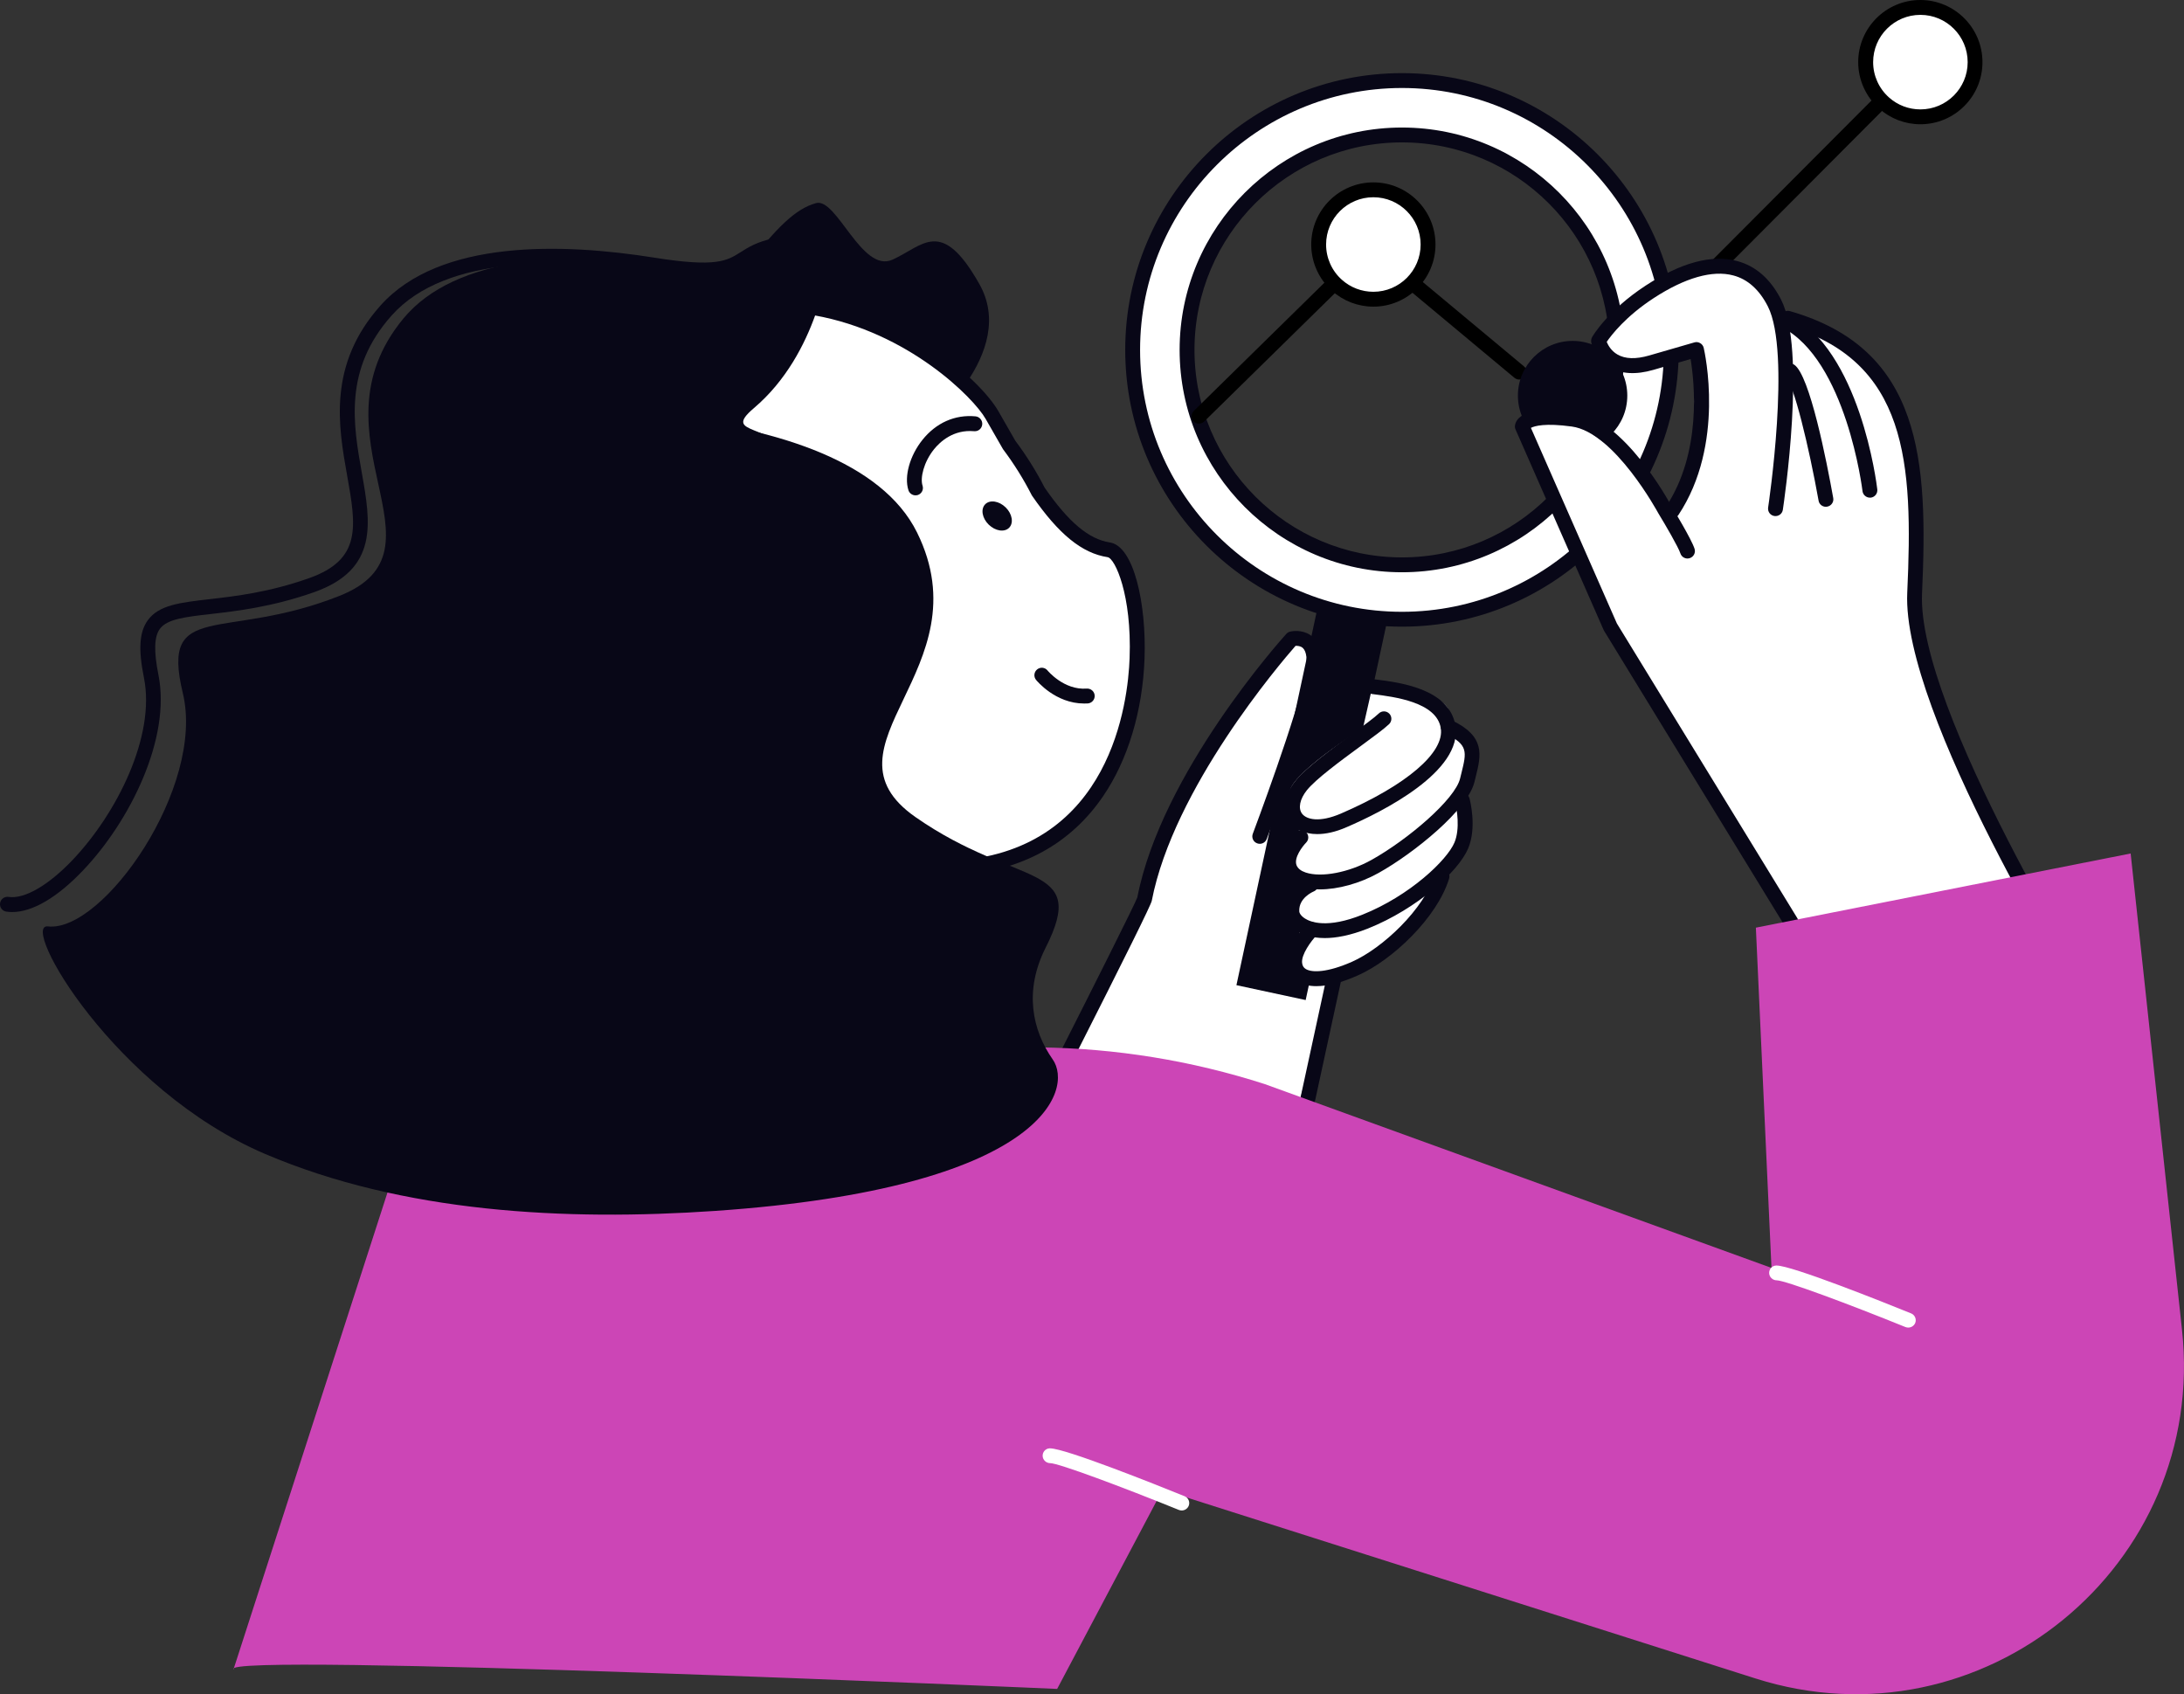 <svg xmlns="http://www.w3.org/2000/svg" id="Livello_1" data-name="Livello 1" viewBox="0 0 293.88 227.96"><rect x="0" y="0" width="293.88" height="227.96" fill="#333333" stroke="none"/><defs><style>      .cls-1 {        fill: #fff;      }      .cls-2 {        fill: #cc45b6;      }      .cls-3 {        fill: #080717;      }    </style></defs><g id="_Layer_" data-name="&amp;lt;Layer&amp;gt;"><g><g><path class="cls-1" d="M181.26,93.39s6.07-.43,5.42,5.85c-.65,6.29-12.14,50.31-12.14,50.31l-30.79-6.5,10.24-22.01s3.85-19.84,19.83-35.07c3.05-2.92,7.44,7.42,7.44,7.42Z"></path><rect class="cls-3" x="150.05" y="102.83" width="53.12" height="9.53" transform="translate(34.31 257.65) rotate(-77.87)"></rect><g><path class="cls-1" d="M183.4,97.97s-10.39,6.48-9.85,8.9c.54,2.43,2.02,3.91,2.02,3.91,0,0-3.24,3.64-2.56,4.86,.67,1.21,2.29,2.83,2.29,2.83,0,0-2.29,1.75-1.75,3.37s1.35,2.83,1.35,2.83c0,0,0,2.16-.4,3.91s-.81,2.97,2.56,2.83c3.37-.13,9.71-2.02,12.95-6.21,3.24-4.18,5.13-9.44,5.13-9.44,0,0,2.02-1.62,2.16-4.05s-.4-3.37-.4-3.37c0,0,1.08-4.99,1.21-6.21,.13-1.21-3.1-4.18-3.1-4.18,0,0,1.21-3.1-2.29-4.05-3.51-.94-8.09-1.35-8.09-1.35l-1.23,5.42Z"></path><path class="cls-3" d="M177.25,112.23c-1.75,0-2.96-.67-3.62-1.53-1.15-1.51-.9-3.67,.67-5.62,1.38-1.73,4.7-4.16,7.62-6.3,1.55-1.14,3.02-2.21,3.62-2.79,.4-.38,1.03-.36,1.41,.04s.36,1.03-.04,1.41c-.7,.66-2.14,1.72-3.82,2.95-2.68,1.97-6.02,4.42-7.24,5.94-.95,1.19-1.2,2.43-.64,3.16,.59,.77,2.31,1.23,5.22-.02,8.84-3.82,13.99-8.23,13.44-11.51-.58-3.5-6.29-4.2-9.04-4.55l-.17-.02c-.55-.07-.94-.57-.87-1.12s.57-.94,1.12-.87l.17,.02c3.22,.4,9.93,1.23,10.76,6.2,1.03,6.2-9.88,11.63-14.62,13.67-1.52,.67-2.85,.94-3.97,.94Z"></path><path class="cls-3" d="M177.6,119.67c-.95,0-1.82-.12-2.56-.37-1.17-.4-1.99-1.1-2.4-2.05-1.05-2.44,1.41-5,1.7-5.28,.39-.39,1.02-.39,1.41,0s.39,1.02,0,1.41c-.47,.48-1.71,2.06-1.27,3.08,.18,.41,.58,.73,1.21,.94,2.1,.71,5.82,0,8.85-1.69,4.96-2.77,11.26-8.17,11.93-10.96l.17-.69c.72-2.9,.96-3.87-2.19-5.36-.5-.24-.71-.83-.48-1.33s.83-.71,1.33-.48c4.63,2.19,4,4.72,3.27,7.65l-.17,.68c-.9,3.75-8.2,9.62-12.9,12.24-2.54,1.42-5.48,2.21-7.9,2.21Z"></path><path class="cls-3" d="M178.26,126.22c-1.85,0-3.05-.51-3.74-.95-1.02-.65-1.64-1.59-1.69-2.56-.17-3.24,3.05-4.57,3.19-4.62,.51-.21,1.09,.04,1.3,.56,.2,.51-.04,1.09-.55,1.3-.1,.04-2.03,.87-1.94,2.66,0,.23,.22,.63,.77,.98,.75,.48,2.99,1.38,7.71-.51,6.44-2.57,11.42-7.38,12.4-9.71,.78-1.84,.33-4.54,.09-5.42-.14-.53,.17-1.08,.71-1.23,.53-.14,1.08,.17,1.23,.71,.04,.16,1.02,3.87-.18,6.72-1.31,3.12-6.85,8.13-13.5,10.79-2.41,.95-4.32,1.28-5.8,1.28Z"></path><path class="cls-3" d="M177.13,132.69c-.94,0-1.74-.18-2.38-.55-.88-.5-1.4-1.32-1.52-2.37-.27-2.39,2.28-5.09,2.57-5.39,.38-.4,1.02-.41,1.41-.02,.4,.38,.41,1.02,.02,1.41-.85,.88-2.14,2.68-2.02,3.78,.04,.41,.21,.67,.52,.85,.83,.48,2.88,.47,6.17-.98,4.15-1.83,9.76-7.12,11.18-11.79,.16-.53,.73-.82,1.25-.66,.53,.16,.83,.72,.66,1.25-1.61,5.26-7.65,10.99-12.29,13.03-2.13,.96-4.04,1.44-5.57,1.44Z"></path></g><path class="cls-3" d="M143.74,142.67c-.15,0-.31-.03-.45-.11-.49-.25-.69-.85-.44-1.34,3.92-7.74,9.87-19.57,10.19-20.47,3.23-16.71,19.36-34.7,20.05-35.46,.13-.15,.31-.25,.5-.3,.67-.17,2.07-.2,3.08,.74,1.05,.97,1.38,2.65,.98,4.99-.95,5.56-6.94,21.5-7.2,22.17-.19,.52-.77,.78-1.29,.58-.52-.19-.78-.77-.58-1.29,.06-.16,6.18-16.43,7.1-21.8,.27-1.58,.14-2.72-.37-3.19-.29-.27-.71-.3-.98-.29-2.04,2.33-16.42,19.15-19.35,34.32-.1,.53-3.58,7.56-10.34,20.9-.18,.35-.53,.55-.9,.55Z"></path><path class="cls-3" d="M175.98,148.88c-.07,0-.14,0-.21-.02-.54-.12-.88-.65-.77-1.19l3.51-16.19c.12-.54,.65-.88,1.19-.77,.54,.12,.88,.65,.77,1.19l-3.51,16.19c-.1,.47-.52,.79-.98,.79Z"></path><g><path class="cls-1" d="M188.65,10.84c-20.02,0-36.24,16.23-36.24,36.24s16.23,36.24,36.24,36.24,36.24-16.23,36.24-36.24-16.22-36.24-36.24-36.24Zm0,65.16c-15.97,0-28.92-12.95-28.92-28.92s12.95-28.92,28.92-28.92,28.92,12.95,28.92,28.92c.01,15.97-12.94,28.92-28.92,28.92Z"></path><path class="cls-3" d="M188.65,84.32c-20.54,0-37.24-16.71-37.24-37.24s16.71-37.24,37.24-37.24,37.24,16.71,37.24,37.24-16.7,37.24-37.24,37.24Zm0-72.48c-19.43,0-35.24,15.81-35.24,35.24s15.81,35.24,35.24,35.24,35.24-15.81,35.24-35.24-15.81-35.24-35.24-35.24Zm0,65.16c-16.5,0-29.92-13.42-29.92-29.92s13.42-29.92,29.92-29.92,29.92,13.42,29.92,29.92c.01,16.5-13.42,29.92-29.92,29.92Zm0-57.84c-15.4,0-27.92,12.53-27.92,27.92s12.53,27.92,27.92,27.92,27.92-12.53,27.92-27.92c.01-15.4-12.52-27.92-27.92-27.92Z"></path></g><g><path d="M204.43,51.07c-.23,0-.45-.08-.64-.23l-14.72-12.27c-.42-.35-.48-.98-.13-1.41,.35-.42,.98-.48,1.41-.13l14.72,12.27c.42,.35,.48,.98,.13,1.41-.2,.24-.49,.36-.77,.36Z"></path><path d="M216.59,51.28c-.26,0-.51-.1-.71-.29-.39-.39-.39-1.02,0-1.41L252.79,12.56c.39-.39,1.02-.39,1.41,0s.39,1.02,0,1.41l-36.9,37.02c-.2,.2-.45,.29-.71,.29Z"></path><path d="M161.34,57.01c-.26,0-.52-.1-.71-.3-.39-.39-.38-1.03,0-1.41l18.55-18.21c.39-.39,1.03-.38,1.41,0,.39,.39,.38,1.03,0,1.41l-18.55,18.21c-.2,.19-.45,.29-.7,.29Z"></path><g><path class="cls-1" d="M251.05,8.36c0,2.18,.95,4.14,2.45,5.48,1.3,1.17,3.02,1.88,4.91,1.88,4.07,0,7.36-3.29,7.36-7.36s-3.3-7.36-7.36-7.36c-4.07,0-7.36,3.3-7.36,7.36Z"></path><path d="M258.41,16.72c-2.06,0-4.04-.76-5.58-2.13-1.77-1.59-2.79-3.86-2.79-6.23,0-4.61,3.75-8.36,8.36-8.36s8.36,3.75,8.36,8.36c.01,4.61-3.74,8.36-8.35,8.36Zm0-14.72c-3.51,0-6.36,2.85-6.36,6.36,0,1.81,.77,3.53,2.12,4.74,1.17,1.05,2.67,1.62,4.24,1.62,3.51,0,6.36-2.85,6.36-6.36s-2.85-6.36-6.36-6.36Z"></path></g><path class="cls-3" d="M204.25,53.23c0,2.18,.95,4.14,2.45,5.48,1.3,1.17,3.02,1.88,4.91,1.88,4.06,0,7.36-3.29,7.36-7.36s-3.3-7.36-7.36-7.36-7.36,3.29-7.36,7.36Z"></path><g><path class="cls-1" d="M177.44,32.9c0,2.18,.95,4.14,2.45,5.48,1.3,1.17,3.02,1.88,4.91,1.88,4.07,0,7.36-3.29,7.36-7.36s-3.3-7.36-7.36-7.36-7.36,3.29-7.36,7.36Z"></path><path d="M184.8,41.26c-2.06,0-4.04-.76-5.57-2.13-1.77-1.58-2.79-3.85-2.79-6.23,0-4.61,3.75-8.36,8.36-8.36s8.36,3.75,8.36,8.36-3.75,8.36-8.36,8.36Zm0-14.72c-3.51,0-6.36,2.85-6.36,6.36,0,1.81,.77,3.54,2.12,4.74,1.17,1.05,2.67,1.62,4.24,1.62,3.51,0,6.36-2.85,6.36-6.36s-2.85-6.36-6.36-6.36Z"></path></g></g><g><path class="cls-1" d="M241.53,124.64s-22.41-35.54-23.46-37.99c-1.05-2.45-13.66-29.59-13.66-29.59,0,0,2.63-1.75,6.13-.7s10.86,7.53,12.78,10.68c1.93,3.15,4.03-1.58,4.38-4.55s.35-15.58,.35-15.58c0,0-6.83,2.98-9.28,2.28s-4.38-3.68-4.38-3.68c0,0,8.4-8.23,13.66-9.28,5.25-1.05,8.23,.53,9.45,2.45,1.23,1.93,2.8,4.73,2.8,4.73,0,0,6.48,.53,8.93,3.5,2.45,2.98,7.18,7.7,7.53,11.91,.35,4.2,.53,22.59,1.23,27.49s14.59,33.92,15.64,37.08c1.05,3.15,3.33,8.65,3.33,8.65l-35.43-7.4Z"></path><path class="cls-3" d="M281.61,136.35c-.33,0-.66-.17-.85-.47-1.02-1.62-24.87-39.87-24.12-56.13,.8-17.49,.1-31.25-16.34-35.96-.53-.15-.84-.71-.69-1.24,.15-.53,.71-.84,1.24-.69,17.82,5.11,18.59,20.22,17.78,37.98-.71,15.64,23.58,54.59,23.82,54.98,.29,.47,.15,1.09-.32,1.38-.15,.1-.34,.15-.52,.15Z"></path><path class="cls-3" d="M251.61,66.96c-.5,0-.93-.38-.99-.88-.02-.18-2.18-17.67-10.92-22.09-.49-.25-.69-.85-.44-1.34s.85-.69,1.34-.44c9.71,4.89,11.92,22.88,12.01,23.64,.06,.55-.33,1.04-.88,1.11-.04,0-.08,0-.12,0Z"></path><path class="cls-3" d="M245.69,68.19c-.48,0-.9-.34-.98-.82-1.31-7.31-3.36-15.75-4.41-16.64-.46-.31-.57-.93-.26-1.39,.31-.46,.94-.57,1.4-.26,2.09,1.42,4.36,13.02,5.24,17.93,.1,.54-.26,1.06-.81,1.16-.06,0-.12,.02-.18,.02Z"></path><path class="cls-3" d="M224.98,69.78c-.19,0-.38-.05-.55-.17-.46-.31-.58-.93-.28-1.39,4.88-7.32,3.85-16.8,3.34-19.91l-5.02,1.46c-2.36,.68-4.34,.56-5.89-.36-1.98-1.18-2.44-3.24-2.46-3.33-.05-.24,0-.49,.11-.71,.08-.14,2.08-3.59,7.22-6.95,4.75-3.09,8.88-4.21,12.29-3.3,2.51,.67,4.5,2.41,5.92,5.19,3.46,6.76,.37,27.4,.24,28.28-.08,.55-.59,.92-1.14,.84s-.92-.59-.84-1.14c.03-.21,3.13-20.87-.04-27.07-1.15-2.25-2.71-3.65-4.65-4.16-2.8-.75-6.49,.31-10.69,3.04-3.78,2.46-5.72,4.99-6.34,5.9,.18,.44,.6,1.21,1.43,1.69,1.05,.62,2.49,.66,4.29,.14l6.08-1.76c.26-.08,.55-.04,.78,.1,.24,.14,.41,.37,.47,.63,.12,.53,2.94,12.97-3.42,22.52-.21,.3-.52,.46-.85,.46Z"></path><path class="cls-3" d="M241.02,125.08c-.34,0-.67-.17-.85-.48l-24.33-39.73s-.04-.08-.06-.12l-11.85-26.97c-.08-.17-.1-.37-.07-.55,.13-.86,1.17-2.75,7.92-1.83,6.76,.92,12.86,12.19,13.11,12.67,.25,.41,2.72,4.48,3.13,5.77,.17,.53-.12,1.09-.65,1.26-.53,.17-1.09-.12-1.26-.65-.26-.8-1.95-3.73-2.96-5.38-.09-.16-5.9-10.9-11.65-11.68-3.58-.49-5-.08-5.5,.18l11.57,26.32,24.29,39.67c.29,.47,.14,1.09-.33,1.38-.15,.1-.33,.14-.51,.14Z"></path></g><path class="cls-2" d="M31.42,224.62l27.31-84.57,81.09,.88c10.31,.11,20.55,1.78,30.37,4.94l68.18,24.73-2.1-45.78,50.43-9.98,6.91,64.09c3.43,31.78-26.94,56.6-57.4,46.91l-79.78-25.38-14.18,26.79s-113.19-4.99-110.83-2.63Z"></path><path class="cls-1" d="M159.02,203.24c-.12,0-.25-.02-.38-.07-7.61-3.09-16.18-6.29-17.33-6.3-.54,0-1-.44-1.01-.98s.4-.99,.94-1.01h.05c2.06,0,14.36,4.92,18.11,6.44,.51,.21,.76,.79,.55,1.3-.16,.38-.54,.62-.93,.62Z"></path><path class="cls-1" d="M256.78,178.63c-.12,0-.25-.02-.38-.07-7.61-3.09-16.18-6.28-17.33-6.29-.54,0-1-.44-1.01-.98s.4-.99,.94-1.01h.05c2.06,0,14.36,4.92,18.11,6.44,.51,.21,.76,.79,.55,1.3-.16,.37-.53,.61-.93,.61Z"></path></g><g><g><polygon class="cls-1" points="135.73 149.07 128.58 103.29 86.08 109.92 90.89 151.62 135.73 149.07"></polygon><path class="cls-3" d="M90.89,152.62c-.5,0-.93-.38-.99-.89l-4.81-41.7c-.06-.53,.31-1.02,.84-1.1l42.5-6.63c.54-.08,1.06,.29,1.14,.83l7.14,45.78c.04,.28-.03,.56-.21,.78-.18,.22-.44,.35-.72,.37l-44.83,2.55s-.04,0-.06,0Zm-3.7-41.86l4.59,39.81,42.79-2.44-6.82-43.7-40.56,6.33Z"></path></g><path class="cls-3" d="M92.42,50.39s23.29,13.17,28.2,10.12c4.9-3.04,16.29-13.2,11.17-22.28s-7.57-5.15-11.7-3.29-7.5-8.39-10.29-7.61c-2.79,.78-5.22,3.23-9.46,8.6-4.24,5.38-7.92,14.46-7.92,14.46Z"></path><g><path class="cls-1" d="M99.48,124.71c-10.29-1.35-20.19-6.6-27.33-15.45-14.42-17.89-11.74-43.32,5.26-57.68,27.9-23.55,52.73-1.61,56.08,4.29,.79,1.38,1.55,2.72,2.3,4,1.51,2.01,2.82,4.11,3.93,6.28,3,4.34,5.99,7.3,9.49,7.84,5.35,.82,9.64,40.42-20.12,42.79l-29.61,7.93Z"></path><path class="cls-3" d="M99.48,125.71s-.09,0-.13-.01c-10.98-1.44-20.92-7.06-27.98-15.82-14.66-18.19-12.29-44.14,5.4-59.07,10.55-8.91,21.71-12.38,33.17-10.35,12.54,2.23,22.1,10.81,24.42,14.9,.77,1.36,1.53,2.68,2.26,3.94,1.5,2,2.83,4.13,3.95,6.32,3.23,4.66,5.94,6.93,8.78,7.37,3.25,.5,4.92,8.33,4.66,15.62-.26,7.06-2.24,13.64-5.58,18.53-4.36,6.38-10.85,9.96-19.27,10.63-.55,.04-1.03-.37-1.08-.92-.04-.55,.37-1.03,.92-1.08,20.49-1.64,22.79-21.26,23-27.23,.31-8.48-1.96-13.42-2.96-13.57-3.44-.53-6.57-3.07-10.16-8.26-.03-.04-.05-.08-.07-.12-1.08-2.12-2.37-4.19-3.83-6.13-.02-.03-.04-.06-.06-.1-.75-1.29-1.52-2.63-2.3-4.01-1.59-2.8-10.36-11.66-23.04-13.92-10.85-1.94-21.46,1.4-31.53,9.91-16.85,14.23-19.1,38.95-5.13,56.29,6.74,8.36,16.21,13.72,26.68,15.09,.55,.07,.93,.57,.86,1.12-.06,.5-.49,.87-.98,.87Z"></path></g><path class="cls-3" d="M69.09,46.01c11.58-9.33,26.61-11.58,40.11-7.41-3.68,1.61-7.19,3.68-10.43,6.29-21.99,17.72-23.64,52.14-3.7,76.89,1.11,1.37,2.26,2.68,3.45,3.94-13.06-.09-26.14-5.95-35.15-17.13-15.63-19.42-13.07-47.44,5.72-62.58Z"></path><path class="cls-3" d="M111.47,35.32s-1.33,12.21-10.01,19.58c-4.59,3.89,2.92,1.7,5.41,7.43,2.49,5.72,.46,55.97,.46,55.97-.15,4.07-2.94,7.58-6.87,8.64l-11.86,3.2-5.77-10.37-14.69-46.53s18.31-40.08,43.33-37.92Z"></path><path class="cls-3" d="M145.88,94.66c-3.86,0-6.36-3.05-6.47-3.18-.35-.43-.28-1.06,.15-1.41,.43-.35,1.06-.28,1.4,.15h0s2.19,2.67,5.27,2.43c.56-.03,1.03,.38,1.07,.93,.04,.55-.38,1.03-.93,1.07-.16,0-.32,.01-.49,.01Z"></path><path class="cls-3" d="M123.19,66.65c-.42,0-.82-.27-.95-.69-.6-1.85,.18-4.64,1.88-6.77,1.84-2.3,4.38-3.43,7.14-3.17,.55,.05,.96,.54,.91,1.09s-.53,.96-1.09,.91c-2.8-.25-4.58,1.42-5.4,2.43-1.39,1.74-1.88,3.86-1.54,4.9,.17,.53-.12,1.09-.65,1.26-.1,.02-.2,.04-.3,.04Z"></path><path class="cls-3" d="M133.04,70.59c.89,.87,2.12,1.06,2.75,.42s.42-1.87-.47-2.74c-.89-.87-2.12-1.06-2.75-.42-.63,.64-.42,1.87,.47,2.74Z"></path><path class="cls-3" d="M130.65,116.56l2.29,14.65c-6.64-1.54-12.83-5.22-17.43-10.94-1.84-2.29-3.3-4.75-4.41-7.32,5.98,3.29,12.86,4.52,19.55,3.61Z"></path></g><path class="cls-3" d="M1.65,122.72c-.27,0-.54-.02-.8-.06-.55-.08-.92-.59-.84-1.14,.08-.55,.6-.92,1.14-.84,2.11,.32,5.31-1.51,8.57-4.92,5.99-6.27,11.23-16.72,9.65-24.56-.78-3.86-.62-6.19,.53-7.76,1.48-2.03,4.31-2.36,8.22-2.81,3.58-.41,8.04-.92,13.45-2.83,7.15-2.52,6.35-7.01,5.14-13.82-1.18-6.63-2.64-14.89,4.49-22.87,7.96-8.91,24.43-8.42,36.86-6.44,8.33,1.33,9.77,.42,11.58-.73,1.04-.66,2.22-1.41,4.52-1.89,.54-.11,1.07,.23,1.19,.77,.11,.54-.23,1.07-.77,1.19-1.95,.41-2.92,1.03-3.86,1.62-2.09,1.33-3.89,2.47-12.97,1.02-11.93-1.9-27.69-2.44-35.05,5.8-6.48,7.26-5.17,14.66-4.01,21.19,1.18,6.67,2.3,12.97-6.45,16.05-5.63,1.98-10.4,2.53-13.89,2.93-3.41,.39-5.87,.67-6.84,2-.77,1.05-.82,3.02-.19,6.19,1.71,8.51-3.82,19.69-10.17,26.33-3.45,3.63-6.79,5.58-9.5,5.58Z"></path><path class="cls-3" d="M6.45,124.65c7.4,.84,21.2-18.77,18.15-31.39-3.04-12.62,5.49-6.91,21.07-13.08,15.58-6.17-4.48-21.48,8.61-37.32,7.05-8.53,22.5-9.09,35.69-7.51,13.19,1.58,10.09-1.69,16.35-3.27,4.2-1.06,.62,5.49-14.88,24.2,12.93,1.58,27.19,5.71,31.96,15.37,9.1,18.43-13.94,28.72-.2,38.3,13.74,9.58,23.36,5.99,17.5,17.57-2.93,5.79-1.81,11.08,.96,15.04,2.78,3.96-.94,17.3-45.41,20.37-20.19,1.39-42.05,.24-60.57-7.66-20.3-8.65-33.1-31.06-29.23-30.62Z"></path></g></g></svg>